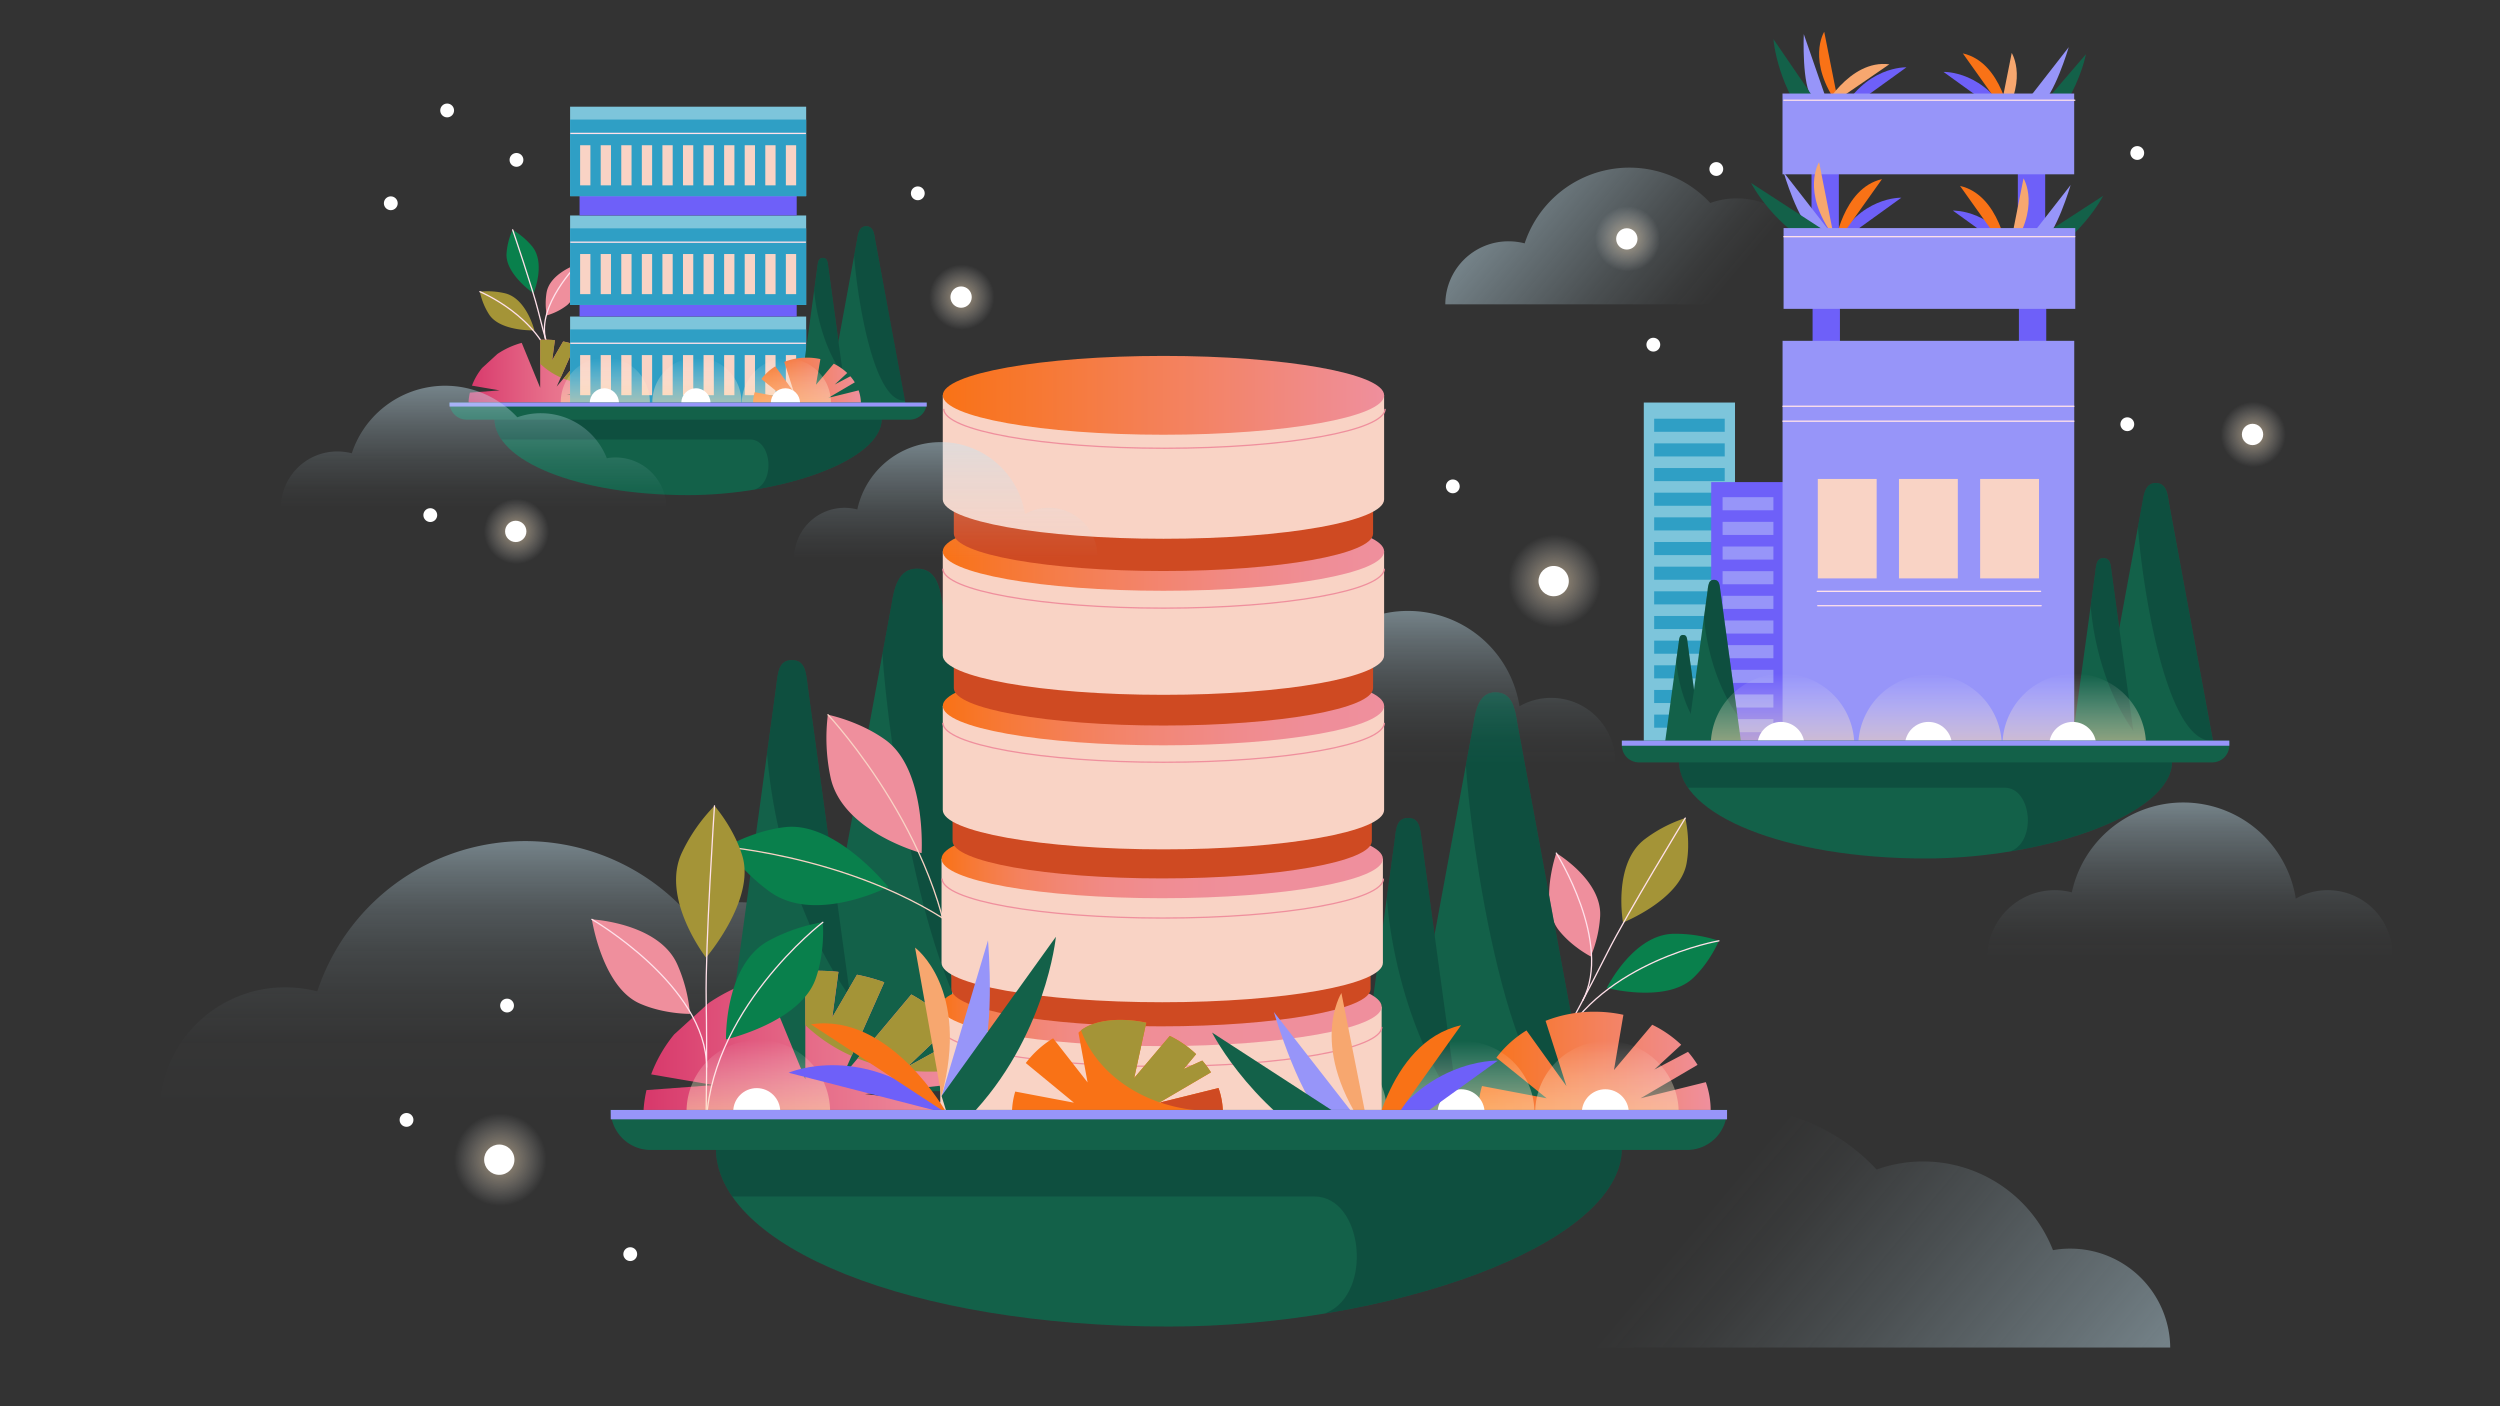 <?xml version="1.0" encoding="utf-8"?>
<svg xmlns="http://www.w3.org/2000/svg" xmlns:xlink="http://www.w3.org/1999/xlink" viewBox="0 0 1920 1080">
  <rect x="0" y="0" width="1920" height="1080" fill="#333333" stroke="none"/>
  <defs>
    <style>.cls-1{isolation:isolate;}.cls-2{fill:url(#linear-gradient);}.cls-3{fill:#ef8f9d;}.cls-4{fill:#09804c;}.cls-5{fill:#a49437;}.cls-13,.cls-23,.cls-35,.cls-6{fill:none;}.cls-23,.cls-6{stroke:#ffe1ea;}.cls-13,.cls-6{stroke-linecap:round;stroke-linejoin:round;}.cls-7{fill:url(#linear-gradient-2);}.cls-8{fill:#136149;}.cls-9{fill:#0b3b35;opacity:0.45;}.cls-10{fill:#fff;}.cls-11{fill:url(#linear-gradient-3);}.cls-12{fill:url(#linear-gradient-4);}.cls-13{stroke:#f9d3c5;mix-blend-mode:lighten;}.cls-14{fill:url(#linear-gradient-5);}.cls-15{fill:url(#linear-gradient-6);}.cls-16{fill:url(#linear-gradient-7);}.cls-17{fill:#7dc5db;}.cls-18{fill:#2f9fc5;}.cls-19{fill:#6e60f9;}.cls-20{fill:#9795f9;}.cls-21{fill:#f97216;}.cls-22{fill:#f7a76f;}.cls-23,.cls-35{stroke-miterlimit:10;}.cls-24{fill:#f9d3c5;}.cls-25{fill:url(#linear-gradient-8);}.cls-26{fill:url(#linear-gradient-9);}.cls-27{fill:url(#linear-gradient-10);}.cls-28{fill:url(#linear-gradient-11);}.cls-29{fill:url(#linear-gradient-12);}.cls-30{fill:#cf4a22;}.cls-31{fill:url(#linear-gradient-13);}.cls-32{fill:url(#linear-gradient-14);}.cls-33{fill:url(#linear-gradient-15);}.cls-34{fill:url(#linear-gradient-16);}.cls-35{stroke:#ef8f9d;}.cls-36{fill:url(#linear-gradient-17);}.cls-37{fill:url(#linear-gradient-18);}.cls-38{fill:url(#linear-gradient-19);}.cls-39{fill:url(#linear-gradient-20);}.cls-40{fill:url(#linear-gradient-21);}.cls-41{fill:url(#linear-gradient-22);}.cls-42{fill:url(#linear-gradient-23);}.cls-43{fill:url(#radial-gradient);}.cls-44{fill:url(#radial-gradient-2);}.cls-45{fill:url(#radial-gradient-3);}.cls-46{fill:url(#radial-gradient-4);}.cls-47{fill:url(#radial-gradient-5);}.cls-48{fill:url(#radial-gradient-6);}.cls-49{fill:url(#linear-gradient-24);}.cls-50{fill:url(#linear-gradient-25);}.cls-51{fill:url(#linear-gradient-26);}</style>
    <linearGradient id="linear-gradient" x1="-7769.66" y1="2084.36" x2="-7566.16" y2="2255.11" gradientTransform="translate(-6391.28 2394) rotate(180)" gradientUnits="userSpaceOnUse">
      <stop offset="0.37" stop-color="#c5e4f2" stop-opacity="0"/>
      <stop offset="0.47" stop-color="#c5e4f2" stop-opacity="0.04"/>
      <stop offset="0.65" stop-color="#c5e4f2" stop-opacity="0.16"/>
      <stop offset="0.87" stop-color="#c5e4f2" stop-opacity="0.34"/>
      <stop offset="1" stop-color="#c5e4f2" stop-opacity="0.45"/>
    </linearGradient>
    <linearGradient id="linear-gradient-2" x1="-6843.38" y1="1539.51" x2="-6843.38" y2="1748.05" gradientTransform="translate(-6391.28 2394) rotate(180)" gradientUnits="userSpaceOnUse">
      <stop offset="0" stop-color="#c5e4f2" stop-opacity="0"/>
      <stop offset="0.26" stop-color="#c5e4f2" stop-opacity="0.01"/>
      <stop offset="0.44" stop-color="#c5e4f2" stop-opacity="0.05"/>
      <stop offset="0.6" stop-color="#c5e4f2" stop-opacity="0.11"/>
      <stop offset="0.75" stop-color="#c5e4f2" stop-opacity="0.2"/>
      <stop offset="0.88" stop-color="#c5e4f2" stop-opacity="0.32"/>
      <stop offset="1" stop-color="#c5e4f2" stop-opacity="0.45"/>
    </linearGradient>
    <linearGradient id="linear-gradient-3" x1="494.27" y1="802.33" x2="760.62" y2="802.33" gradientUnits="userSpaceOnUse">
      <stop offset="0.02" stop-color="#d83a6c"/>
      <stop offset="0.17" stop-color="#dd4b76"/>
      <stop offset="0.53" stop-color="#e7708b"/>
      <stop offset="0.82" stop-color="#ed8798"/>
      <stop offset="1" stop-color="#ef8f9d"/>
    </linearGradient>
    <linearGradient id="linear-gradient-4" x1="359.81" y1="286.06" x2="477.9" y2="286.06" xlink:href="#linear-gradient-3"/>
    <linearGradient id="linear-gradient-5" x1="-7946.26" y1="1225.91" x2="-7589.11" y2="1525.6" gradientTransform="translate(-6391.28 2394) rotate(180)" gradientUnits="userSpaceOnUse">
      <stop offset="0" stop-color="#c5e4f2" stop-opacity="0.45"/>
      <stop offset="0.14" stop-color="#c5e4f2" stop-opacity="0.34"/>
      <stop offset="0.4" stop-color="#c5e4f2" stop-opacity="0.16"/>
      <stop offset="0.61" stop-color="#c5e4f2" stop-opacity="0.04"/>
      <stop offset="0.73" stop-color="#c5e4f2" stop-opacity="0"/>
      <stop offset="0.74" stop-color="#c5e4f2" stop-opacity="0"/>
      <stop offset="1" stop-color="#c5e4f2" stop-opacity="0"/>
    </linearGradient>
    <linearGradient id="linear-gradient-6" x1="1135.42" y1="814.93" x2="1313.8" y2="814.93" gradientUnits="userSpaceOnUse">
      <stop offset="0" stop-color="#f97216"/>
      <stop offset="1" stop-color="#ef8f9d"/>
    </linearGradient>
    <linearGradient id="linear-gradient-7" x1="522.48" y1="1806.68" x2="522.48" y2="1924.81" gradientTransform="matrix(1, 0, 0, -1, 564, 2394)" gradientUnits="userSpaceOnUse">
      <stop offset="0" stop-color="#c5e4f2" stop-opacity="0"/>
      <stop offset="0.17" stop-color="#c5e4f2" stop-opacity="0.02"/>
      <stop offset="0.37" stop-color="#c5e4f2" stop-opacity="0.08"/>
      <stop offset="0.59" stop-color="#c5e4f2" stop-opacity="0.18"/>
      <stop offset="0.81" stop-color="#c5e4f2" stop-opacity="0.31"/>
      <stop offset="1" stop-color="#c5e4f2" stop-opacity="0.45"/>
    </linearGradient>
    <linearGradient id="linear-gradient-8" x1="1234.1" y1="854.61" x2="1234.1" y2="799.49" gradientUnits="userSpaceOnUse">
      <stop offset="0" stop-color="#ffddab" stop-opacity="0.55"/>
      <stop offset="1" stop-color="#fff" stop-opacity="0"/>
    </linearGradient>
    <linearGradient id="linear-gradient-9" x1="1123.34" y1="854.61" x2="1123.34" y2="799.49" xlink:href="#linear-gradient-8"/>
    <linearGradient id="linear-gradient-10" x1="1010.05" y1="854.61" x2="1010.05" y2="799.49" xlink:href="#linear-gradient-8"/>
    <linearGradient id="linear-gradient-11" x1="582.39" y1="853.73" x2="582.39" y2="798.61" xlink:href="#linear-gradient-8"/>
    <linearGradient id="linear-gradient-12" x1="722.14" y1="773.15" x2="1061.11" y2="773.15" gradientUnits="userSpaceOnUse">
      <stop offset="0" stop-color="#f97216"/>
      <stop offset="0.03" stop-color="#f87627"/>
      <stop offset="0.09" stop-color="#f57c46"/>
      <stop offset="0.15" stop-color="#f38262"/>
      <stop offset="0.23" stop-color="#f28778"/>
      <stop offset="0.32" stop-color="#f18b89"/>
      <stop offset="0.42" stop-color="#f08d94"/>
      <stop offset="0.58" stop-color="#ef8f9b"/>
      <stop offset="1" stop-color="#ef8f9d"/>
    </linearGradient>
    <linearGradient id="linear-gradient-13" x1="723.1" y1="659.56" x2="1062.07" y2="659.56" gradientUnits="userSpaceOnUse">
      <stop offset="0" stop-color="#f97216"/>
      <stop offset="0.01" stop-color="#f9731c"/>
      <stop offset="0.09" stop-color="#f67b3e"/>
      <stop offset="0.17" stop-color="#f4815c"/>
      <stop offset="0.27" stop-color="#f28674"/>
      <stop offset="0.37" stop-color="#f18a86"/>
      <stop offset="0.5" stop-color="#f08d93"/>
      <stop offset="0.66" stop-color="#ef8f9b"/>
      <stop offset="1" stop-color="#ef8f9d"/>
    </linearGradient>
    <linearGradient id="linear-gradient-14" x1="724.05" y1="542.15" x2="1063.02" y2="542.15" gradientUnits="userSpaceOnUse">
      <stop offset="0" stop-color="#f97216"/>
      <stop offset="0.12" stop-color="#f77833"/>
      <stop offset="0.3" stop-color="#f48059"/>
      <stop offset="0.48" stop-color="#f28776"/>
      <stop offset="0.66" stop-color="#f08b8c"/>
      <stop offset="0.84" stop-color="#ef8e99"/>
      <stop offset="1" stop-color="#ef8f9d"/>
    </linearGradient>
    <linearGradient id="linear-gradient-15" x1="724.05" y1="423.46" x2="1063.02" y2="423.46" gradientUnits="userSpaceOnUse">
      <stop offset="0" stop-color="#f97216"/>
      <stop offset="0.24" stop-color="#f57c46"/>
      <stop offset="0.47" stop-color="#f3846c"/>
      <stop offset="0.67" stop-color="#f18a87"/>
      <stop offset="0.86" stop-color="#ef8e97"/>
      <stop offset="1" stop-color="#ef8f9d"/>
    </linearGradient>
    <linearGradient id="linear-gradient-16" x1="724.05" y1="303.61" x2="1063.02" y2="303.61" xlink:href="#linear-gradient-6"/>
    <linearGradient id="linear-gradient-17" x1="578.32" y1="292.3" x2="661.18" y2="292.3" xlink:href="#linear-gradient-6"/>
    <linearGradient id="linear-gradient-18" x1="603.96" y1="309.4" x2="603.96" y2="275.18" xlink:href="#linear-gradient-8"/>
    <linearGradient id="linear-gradient-19" x1="535.21" y1="309.4" x2="535.21" y2="275.18" xlink:href="#linear-gradient-8"/>
    <linearGradient id="linear-gradient-20" x1="464.89" y1="309.4" x2="464.89" y2="275.18" xlink:href="#linear-gradient-8"/>
    <linearGradient id="linear-gradient-21" x1="1593.03" y1="572.49" x2="1593.03" y2="517.37" xlink:href="#linear-gradient-8"/>
    <linearGradient id="linear-gradient-22" x1="1482.28" y1="572.49" x2="1482.28" y2="517.37" xlink:href="#linear-gradient-8"/>
    <linearGradient id="linear-gradient-23" x1="1368.99" y1="572.49" x2="1368.99" y2="517.37" xlink:href="#linear-gradient-8"/>
    <radialGradient id="radial-gradient" cx="384.23" cy="890.64" r="35.5" xlink:href="#linear-gradient-8"/>
    <radialGradient id="radial-gradient-2" cx="738.67" cy="228.17" r="24.99" xlink:href="#linear-gradient-8"/>
    <radialGradient id="radial-gradient-3" cx="1249.95" cy="183.47" r="24.99" xlink:href="#linear-gradient-8"/>
    <radialGradient id="radial-gradient-4" cx="1730.5" cy="333.66" r="24.99" xlink:href="#linear-gradient-8"/>
    <radialGradient id="radial-gradient-5" cx="396.65" cy="408.11" r="24.99" xlink:href="#linear-gradient-8"/>
    <radialGradient id="radial-gradient-6" cx="1194" cy="446.29" r="35.5" xlink:href="#linear-gradient-8"/>
    <linearGradient id="linear-gradient-24" x1="-6755.07" y1="2004.07" x2="-6755.07" y2="2097.74" gradientTransform="translate(-6391.28 2394) rotate(180)" gradientUnits="userSpaceOnUse">
      <stop offset="0" stop-color="#c5e4f2" stop-opacity="0"/>
      <stop offset="0.16" stop-color="#c5e4f2" stop-opacity="0.03"/>
      <stop offset="0.39" stop-color="#c5e4f2" stop-opacity="0.11"/>
      <stop offset="0.67" stop-color="#c5e4f2" stop-opacity="0.25"/>
      <stop offset="0.98" stop-color="#c5e4f2" stop-opacity="0.44"/>
      <stop offset="1" stop-color="#c5e4f2" stop-opacity="0.45"/>
    </linearGradient>
    <linearGradient id="linear-gradient-25" x1="162.31" y1="1965.17" x2="162.31" y2="2054.47" gradientTransform="matrix(1, 0, 0, -1, 564, 2394)" gradientUnits="userSpaceOnUse">
      <stop offset="0" stop-color="#c5e4f2" stop-opacity="0"/>
      <stop offset="0.16" stop-color="#c5e4f2" stop-opacity="0.04"/>
      <stop offset="0.41" stop-color="#c5e4f2" stop-opacity="0.13"/>
      <stop offset="0.73" stop-color="#c5e4f2" stop-opacity="0.29"/>
      <stop offset="1" stop-color="#c5e4f2" stop-opacity="0.45"/>
    </linearGradient>
    <linearGradient id="linear-gradient-26" x1="1117.84" y1="1658.47" x2="1117.84" y2="1777.8" xlink:href="#linear-gradient-7"/>
  </defs>
  <g class="cls-1">
    <g id="Plants">
      <path class="cls-2" d="M1110,233.74h332a43.75,43.75,0,0,0-43.75-43.27,42,42,0,0,0-7.59.67,61,61,0,0,0-56.85-38.79,59.85,59.85,0,0,0-20.31,3.55,84.68,84.68,0,0,0-142.56,31,49.51,49.51,0,0,0-12.41-1.58A48.48,48.48,0,0,0,1110,233.72Z"/>
      <path class="cls-3" d="M443.64,202.82s-21.61,7-23.93,22.25a52,52,0,0,0,.2,17.16,45.77,45.77,0,0,0,15.45-7.74C446.24,225.74,443.64,202.82,443.64,202.82Z"/>
      <path class="cls-4" d="M409.75,225.28s9.82-23.38-1.37-36.44a58.17,58.17,0,0,0-14.66-12.33A51.07,51.07,0,0,0,389,195.2C388.48,210.77,409.75,225.28,409.75,225.28Z"/>
      <path class="cls-5" d="M410.4,253.72s-6-24.64-22.73-28.51A58.36,58.36,0,0,0,368.56,224a51,51,0,0,0,7.3,17.85C384.67,254.67,410.4,253.72,410.4,253.72Z"/>
      <path class="cls-6" d="M393.72,176.51S409,221.33,413.38,239s9.74,36.31,9.74,36.31"/>
      <path class="cls-6" d="M443.64,202.82S412,234.46,419.16,261.09"/>
      <path class="cls-6" d="M368.56,224s45.91,19,56.36,58"/>
      <path class="cls-7" d="M122.56,854.49H781.64a86.92,86.92,0,0,0-86.84-85.91,82.13,82.13,0,0,0-15.09,1.34,121.06,121.06,0,0,0-112.72-77,118.11,118.11,0,0,0-40.32,6.93,168.11,168.11,0,0,0-283,61.57,97.68,97.68,0,0,0-24.6-3.14,96.24,96.24,0,0,0-96.49,96Z"/>
      <path class="cls-3" d="M1195.22,655.18s35.59,21,33.66,49a95.09,95.09,0,0,1-7.17,30.38s-14.2-7.16-24.35-19.87C1181.5,694.85,1195.22,655.18,1195.22,655.18Z"/>
      <path class="cls-5" d="M1246.47,708.51s-8.15-45.4,16.91-64.15a105.85,105.85,0,0,1,30.91-16.07s4.29,17.21.94,35.05C1290,691.21,1246.47,708.51,1246.47,708.51Z"/>
      <path class="cls-4" d="M1234,758.76s20.37-41.39,51.67-41.61a105.94,105.94,0,0,1,34.42,5.4s-6.76,16.4-20,28.78C1279.33,770.65,1234,758.76,1234,758.76Z"/>
      <path class="cls-6" d="M1294.29,628.29s-44.89,73.53-59.7,103.12S1202.88,792,1202.88,792"/>
      <path class="cls-6" d="M1195.22,655.18s43.58,68.74,20.34,113.17"/>
      <path class="cls-6" d="M1320.12,722.55s-89,15.47-123.07,80.52"/>
      <path class="cls-8" d="M1224.38,875.61H1072.62l32.27-174.77,20.91-113.25,5.93-32.1c.88-5.89,2.09-11.83,4.57-16.31s6.21-7.46,12.2-7.46c12.72,0,15,12,16.79,23.77l26.38,142.9Z"/>
      <path class="cls-9" d="M1222,862.75c-64.84,3.5-93.72-228.28-96.2-275.16l5.93-32.1c.88-5.89,2.09-11.83,4.57-16.31s6.21-7.46,12.2-7.46c12.72,0,15,12,16.79,23.77Z"/>
      <path class="cls-8" d="M1128.18,910.93h-93.41l30.28-221.25,6.1-44.55c.55-4.84,1-9.07,2.42-12.09s3.7-4.82,7.9-4.82c8.4,0,9.23,7.23,10.33,16.91l28,204.85Z"/>
      <path class="cls-9" d="M1119.84,850c-20.07-27.9-37.09-66.37-47.07-110.41a360.81,360.81,0,0,1-7.72-49.89l6.1-44.55c.55-4.84,1-9.07,2.42-12.09s3.7-4.82,7.9-4.82c8.4,0,9.23,7.23,10.33,16.91Z"/>
      <path class="cls-8" d="M792.8,838H615.72l37.65-203.93,24.4-132.16,6.92-37.47c1-6.87,2.44-13.79,5.33-19s7.25-8.71,14.24-8.71c14.84,0,17.5,14,19.59,27.73l30.78,166.76Z"/>
      <path class="cls-9" d="M790,823c-75.67,4.1-109.37-266.38-112.26-321.08l6.92-37.47c1-6.87,2.44-13.79,5.33-19s7.25-8.71,14.24-8.71c14.84,0,17.5,14,19.59,27.73Z"/>
      <path class="cls-8" d="M662.73,836.9h-109l35.34-258.18,7.11-52c.65-5.65,1.21-10.58,2.83-14.1s4.31-5.64,9.21-5.64c9.81,0,10.78,8.44,12.06,19.74l32.73,239Z"/>
      <path class="cls-9" d="M653,765.78c-23.43-32.57-43.29-77.45-54.93-128.84a420,420,0,0,1-9-58.22l7.11-52c.65-5.65,1.21-10.58,2.83-14.1s4.31-5.64,9.21-5.64c9.81,0,10.78,8.44,12.06,19.74Z"/>
      <circle class="cls-10" cx="1641.41" cy="117.5" r="5.31"/>
      <circle class="cls-10" cx="1633.77" cy="325.8" r="5.31"/>
      <circle class="cls-10" cx="312.21" cy="860.09" r="5.31"/>
      <circle class="cls-10" cx="1115.76" cy="373.53" r="5.31"/>
      <circle class="cls-10" cx="330.46" cy="395.6" r="5.31"/>
      <circle class="cls-10" cx="1269.76" cy="264.71" r="5.31"/>
      <circle class="cls-10" cx="704.87" cy="148.47" r="5.31"/>
      <circle class="cls-10" cx="300.13" cy="156.11" r="5.31"/>
      <circle class="cls-10" cx="343.41" cy="84.83" r="5.31"/>
      <circle class="cls-10" cx="396.65" cy="122.8" r="5.31"/>
      <circle class="cls-10" cx="1318.12" cy="129.8" r="5.31"/>
      <circle class="cls-10" cx="484.03" cy="963.18" r="5.31"/>
      <circle class="cls-10" cx="389.42" cy="772.27" r="5.31"/>
      <path class="cls-11" d="M753.82,859.11H501.07a6.76,6.76,0,0,1-6.78-7.2,97.14,97.14,0,0,1,2.22-14.72l51.58-3.83-48-8.24a107.17,107.17,0,0,1,17.67-30.69l26.58-24.17A141.35,141.35,0,0,1,586.48,751l32,77.81v-83q4.46-.27,9-.27a156.61,156.61,0,0,1,16.46.86l-4.74,34.9,19-32.72a148.42,148.42,0,0,1,20.91,5.79L647,826.77l52.87-63a129.36,129.36,0,0,1,30.74,23.38l-33.52,32,41.53-22.82A105.6,105.6,0,0,1,756.44,830l-92,10.27,96,10.56c0,.38.06.74.08,1.11A6.76,6.76,0,0,1,753.82,859.11Z"/>
      <path class="cls-5" d="M679.1,754.37,654,810.93a125.7,125.7,0,0,1-35.58-23.68V745.81q4.45-.27,9-.27a156.61,156.61,0,0,1,16.46.86l-4.74,34.91,19-32.73A148.18,148.18,0,0,1,679.1,754.37Z"/>
      <path class="cls-5" d="M752.3,819c-28.76,6-62.55,6.27-93.63-6.1l41.22-49.15a129.22,129.22,0,0,1,30.75,23.38l-33.52,32,41.53-22.82A108.38,108.38,0,0,1,752.3,819Z"/>
      <path class="cls-12" d="M474.88,311.24h-112a3,3,0,0,1-3-3.19,42.86,42.86,0,0,1,1-6.53l22.86-1.7-21.27-3.65a47.42,47.42,0,0,1,7.83-13.61L382,271.85a62.58,62.58,0,0,1,18.68-8.54l14.18,34.5V261c1.32-.07,2.65-.11,4-.11a70.07,70.07,0,0,1,7.3.38l-2.1,15.47,8.43-14.5a64.89,64.89,0,0,1,9.27,2.56l-14.21,32.1L451,269a56.89,56.89,0,0,1,13.63,10.37l-14.86,14.2,18.42-10.11A46.8,46.8,0,0,1,476,298.32l-40.77,4.55,42.58,4.68c0,.17,0,.33,0,.5A3,3,0,0,1,474.88,311.24Z"/>
      <path class="cls-5" d="M441.75,264.8l-11.1,25.08a55.79,55.79,0,0,1-15.78-10.5V261c1.32-.07,2.65-.11,4-.11a70.07,70.07,0,0,1,7.3.38l-2.1,15.47,8.43-14.51A66.25,66.25,0,0,1,441.75,264.8Z"/>
      <path class="cls-5" d="M474.21,293.45c-12.75,2.64-27.74,2.78-41.51-2.71L451,269a57.09,57.09,0,0,1,13.63,10.37l-14.86,14.2,18.42-10.11A48.13,48.13,0,0,1,474.21,293.45Z"/>
      <path class="cls-3" d="M707.8,655.23s-61.25-16.36-70-58.49a145.49,145.49,0,0,1-2-47.84s23.93,4.72,44.17,19.29C711.67,591,707.8,655.23,707.8,655.23Z"/>
      <path class="cls-13" d="M635.88,548.9S732,651.55,732,763.64"/>
      <path class="cls-4" d="M682.13,681.19s-56.42,28.93-91.12,3.5a145.56,145.56,0,0,1-33.52-34.19S578.4,638,603.2,635.21C641.92,630.91,682.13,681.19,682.13,681.19Z"/>
      <path class="cls-13" d="M557.49,650.5s140.13,11.74,215.27,94.91"/>
      <path class="cls-3" d="M454.58,706.08s51.6,2.66,65.67,34.77a118.72,118.72,0,0,1,9.66,37.8s-19.87.3-38.47-7.9C462.38,758,454.58,706.08,454.58,706.08Z"/>
      <path class="cls-5" d="M542.24,735.44s-35.33-45.55-18.44-80.84a132.1,132.1,0,0,1,24.92-35.7s14.72,16.58,21.35,38.28C580.42,691.06,542.24,735.44,542.24,735.44Z"/>
      <path class="cls-4" d="M557.57,798.29s-1.41-57.63,33.12-76a132.32,132.32,0,0,1,41.24-14s2,22.08-5.53,43.48C614.63,785.22,557.57,798.29,557.57,798.29Z"/>
      <path class="cls-6" d="M548.72,618.9s-7.12,107.43-6.37,148.79,0,85.49,0,85.49"/>
      <path class="cls-6" d="M454.58,706.08S542.67,757,542.67,819.62"/>
      <path class="cls-6" d="M631.93,708.32s-89.64,68.73-89.64,160.46"/>
      <path class="cls-14" d="M1084,1034.88h582.73A76.77,76.77,0,0,0,1590,958.94a71.64,71.64,0,0,0-13.32,1.18A107.12,107.12,0,0,0,1476.89,892a104.88,104.88,0,0,0-35.65,6.23A148.63,148.63,0,0,0,1191,952.69a87.32,87.32,0,0,0-21.76-2.78,85.08,85.08,0,0,0-85.23,84.93Z"/>
      <path class="cls-15" d="M1313.8,852.89H1135.42a65.56,65.56,0,0,1,2.76-18.82l49.66,9.42-38.61-31.18a82.9,82.9,0,0,1,23.1-20.93l30.7,42.76L1187,784a101.94,101.94,0,0,1,37.58-7,104.64,104.64,0,0,1,22.19,2.36l-7.24,42.44L1268.91,787a88.1,88.1,0,0,1,22.26,15.37l-20.66,19.07,25.87-13.62a74.29,74.29,0,0,1,7.34,10l-43.78,25.69,50.13-12.42A65.59,65.59,0,0,1,1313.8,852.89Z"/>
      <path class="cls-16" d="M1240.47,585.22a49.2,49.2,0,0,0-73.5-42.84,86.64,86.64,0,0,0-170.3-4.74,51.19,51.19,0,0,0-64.19,49.68"/>
      <path class="cls-8" d="M1701,576.7h-90.79l19.3-104.56L1642,404.38l3.55-19.21c.53-3.52,1.25-7.07,2.73-9.75a7.86,7.86,0,0,1,7.3-4.47c7.62,0,9,7.18,10,14.22l15.78,85.5Z"/>
      <path class="cls-9" d="M1699.53,569c-38.79,2.1-56.07-136.58-57.56-164.62l3.55-19.21c.53-3.52,1.25-7.07,2.73-9.75a7.86,7.86,0,0,1,7.3-4.47c7.62,0,9,7.18,10,14.22Z"/>
      <path class="cls-8" d="M1643.4,597.83h-55.89l18.12-132.37,3.64-26.66c.34-2.89.62-5.42,1.46-7.23a4.67,4.67,0,0,1,4.72-2.89c5,0,5.53,4.33,6.18,10.12l16.78,122.57Z"/>
      <path class="cls-9" d="M1638.41,561.37c-12-16.7-22.19-39.71-28.16-66.06a215.12,215.12,0,0,1-4.62-29.85l3.64-26.66c.34-2.89.62-5.42,1.46-7.23a4.67,4.67,0,0,1,4.72-2.89c5,0,5.53,4.33,6.18,10.12Z"/>
    </g>
    <g id="DBs_Buildings" data-name="DBs/Buildings">
      <rect class="cls-17" x="1262.43" y="309.15" width="70.06" height="266.02"/>
      <rect class="cls-18" x="1292.46" y="299.5" width="10.05" height="54.19" transform="translate(970.9 1624.08) rotate(-90)"/>
      <rect class="cls-18" x="1292.46" y="318.44" width="10.05" height="54.19" transform="translate(951.96 1643.02) rotate(-90)"/>
      <rect class="cls-18" x="1292.46" y="337.37" width="10.05" height="54.19" transform="translate(933.02 1661.96) rotate(-90)"/>
      <rect class="cls-18" x="1292.46" y="356.31" width="10.05" height="54.19" transform="translate(914.08 1680.89) rotate(-90)"/>
      <rect class="cls-18" x="1292.46" y="375.25" width="10.05" height="54.19" transform="translate(895.15 1699.83) rotate(-90)"/>
      <rect class="cls-18" x="1292.46" y="394.19" width="10.05" height="54.19" transform="translate(876.21 1718.77) rotate(-90)"/>
      <rect class="cls-18" x="1292.46" y="413.12" width="10.05" height="54.19" transform="translate(857.27 1737.71) rotate(-90)"/>
      <rect class="cls-18" x="1292.46" y="432.06" width="10.05" height="54.19" transform="translate(838.33 1756.64) rotate(-90)"/>
      <rect class="cls-18" x="1292.46" y="451" width="10.05" height="54.19" transform="translate(819.4 1775.58) rotate(-90)"/>
      <rect class="cls-18" x="1292.46" y="469.94" width="10.05" height="54.19" transform="translate(800.46 1794.52) rotate(-90)"/>
      <rect class="cls-18" x="1292.46" y="488.87" width="10.05" height="54.19" transform="translate(781.52 1813.46) rotate(-90)"/>
      <rect class="cls-18" x="1292.46" y="507.81" width="10.05" height="54.19" transform="translate(762.58 1832.39) rotate(-90)"/>
      <rect class="cls-18" x="1292.46" y="526.75" width="10.05" height="54.19" transform="translate(743.65 1851.33) rotate(-90)"/>
      <rect class="cls-19" x="1314.2" y="370.25" width="55.56" height="200.46"/>
      <rect class="cls-20" x="1337.43" y="367.35" width="10.05" height="39.03" transform="translate(955.59 1729.32) rotate(-90)"/>
      <rect class="cls-20" x="1337.43" y="386.29" width="10.05" height="39.03" transform="translate(936.65 1748.26) rotate(-90)"/>
      <rect class="cls-20" x="1337.43" y="405.23" width="10.05" height="39.03" transform="translate(917.72 1767.2) rotate(-90)"/>
      <rect class="cls-20" x="1337.43" y="424.16" width="10.05" height="39.03" transform="translate(898.78 1786.14) rotate(-90)"/>
      <rect class="cls-20" x="1337.43" y="443.1" width="10.05" height="39.03" transform="translate(879.84 1805.07) rotate(-90)"/>
      <rect class="cls-20" x="1337.43" y="462.04" width="10.05" height="39.03" transform="translate(860.9 1824.01) rotate(-90)"/>
      <rect class="cls-20" x="1337.43" y="480.98" width="10.05" height="39.03" transform="translate(841.97 1842.95) rotate(-90)"/>
      <rect class="cls-20" x="1337.43" y="499.91" width="10.05" height="39.03" transform="translate(823.03 1861.89) rotate(-90)"/>
      <rect class="cls-20" x="1337.43" y="518.85" width="10.05" height="39.03" transform="translate(804.09 1880.82) rotate(-90)"/>
      <rect class="cls-20" x="1337.43" y="537.79" width="10.05" height="39.03" transform="translate(785.15 1899.76) rotate(-90)"/>
      <rect class="cls-20" x="1337.43" y="556.73" width="10.05" height="39.03" transform="translate(766.22 1918.7) rotate(-90)"/>
      <rect class="cls-20" x="1337.43" y="575.66" width="10.05" height="39.03" transform="translate(747.28 1937.64) rotate(-90)"/>
      <rect class="cls-20" x="1337.43" y="594.6" width="10.05" height="39.03" transform="translate(728.34 1956.58) rotate(-90)"/>
      <path class="cls-20" d="M1405.85,85.59,1385.3,26.2s-1.66,40.42,6.73,49.23C1401,84.89,1405.85,85.59,1405.85,85.59Z"/>
      <path class="cls-21" d="M1412.35,81.64,1401,24.41S1386.77,46.78,1412.35,81.64Z"/>
      <path class="cls-19" d="M1412.86,88.69l51.31-37S1431.78,50.46,1412.86,88.69Z"/>
      <path class="cls-22" d="M1451,49.39,1399.11,85S1420,45.38,1451,49.39Z"/>
      <path class="cls-8" d="M1400.16,106.61l4.67-14L1362,30.08s2.89,39.12,32.1,70.62Z"/>
      <path class="cls-20" d="M1550.16,85.8l38.63-49.57S1577.31,75,1566.52,80.64C1554.94,86.69,1550.16,85.8,1550.16,85.8Z"/>
      <path class="cls-22" d="M1533.61,97.89,1545,40.66S1559.18,63,1533.61,97.89Z"/>
      <path class="cls-19" d="M1543.92,92.22l-51.32-37S1525,54,1543.92,92.22Z"/>
      <path class="cls-21" d="M1507.45,41l36.47,51.27S1537.88,47.81,1507.45,41Z"/>
      <path class="cls-8" d="M1555.74,113.55l-3.12-14.4L1602,41.64s-7.15,38.57-39.61,66.69Z"/>
      <rect class="cls-19" x="1391.24" y="122.41" width="21" height="53.46"/>
      <rect class="cls-19" x="1549.7" y="122.41" width="21" height="53.46"/>
      <rect class="cls-20" x="1368.97" y="71.84" width="224.01" height="62.03"/>
      <path class="cls-20" d="M1408.4,181.79l-38.63-49.57S1381.25,171,1392,176.64C1403.61,182.68,1408.4,181.79,1408.4,181.79Z"/>
      <path class="cls-22" d="M1408.4,181.79l-11.34-57.23S1382.83,146.93,1408.4,181.79Z"/>
      <path class="cls-19" d="M1408.91,188.85l51.32-37S1427.84,150.61,1408.91,188.85Z"/>
      <path class="cls-21" d="M1445.38,137.58l-36.47,51.27S1415,144.44,1445.38,137.58Z"/>
      <path class="cls-8" d="M1409.46,196.49l-1.06-14.7-63.58-41.28s17.71,35,56.78,52.84Z"/>
      <path class="cls-20" d="M1551.62,191.67l38.63-49.56s-11.48,38.78-22.27,44.41C1556.41,192.57,1551.62,191.67,1551.62,191.67Z"/>
      <path class="cls-22" d="M1542.71,194.22,1554.05,137S1568.28,159.36,1542.71,194.22Z"/>
      <path class="cls-19" d="M1551.11,198.73l-51.32-37S1532.18,160.5,1551.11,198.73Z"/>
      <path class="cls-21" d="M1505.31,142.8l36.47,51.27S1535.74,149.66,1505.31,142.8Z"/>
      <path class="cls-8" d="M1550.56,206.37l1.06-14.7,63.58-41.27s-17.71,35-56.78,52.84Z"/>
      <rect class="cls-19" x="1392.07" y="225.74" width="21" height="53.46"/>
      <rect class="cls-19" x="1550.52" y="225.74" width="21" height="53.46"/>
      <rect class="cls-20" x="1369.79" y="175.17" width="224.01" height="62.03"/>
      <rect class="cls-17" x="437.83" y="243.11" width="181.31" height="68.7"/>
      <rect class="cls-18" x="437.83" y="252.99" width="181.31" height="58.83"/>
      <line class="cls-23" x1="438.02" y1="263.62" x2="618.94" y2="263.62"/>
      <rect class="cls-24" x="445.53" y="272.71" width="7.9" height="30.81"/>
      <rect class="cls-24" x="461.33" y="272.71" width="7.9" height="30.81"/>
      <rect class="cls-24" x="477.13" y="272.71" width="7.9" height="30.81"/>
      <rect class="cls-24" x="492.93" y="272.71" width="7.9" height="30.81"/>
      <rect class="cls-24" x="508.73" y="272.71" width="7.9" height="30.81"/>
      <rect class="cls-24" x="524.53" y="272.71" width="7.9" height="30.81"/>
      <rect class="cls-24" x="540.33" y="272.71" width="7.9" height="30.81"/>
      <rect class="cls-24" x="556.13" y="272.71" width="7.9" height="30.81"/>
      <rect class="cls-24" x="571.93" y="272.71" width="7.9" height="30.81"/>
      <rect class="cls-24" x="587.74" y="272.71" width="7.9" height="30.81"/>
      <rect class="cls-24" x="603.54" y="272.71" width="7.9" height="30.81"/>
      <rect class="cls-19" x="445.1" y="213.67" width="166.77" height="29.41"/>
      <rect class="cls-17" x="437.83" y="165.49" width="181.31" height="68.7"/>
      <rect class="cls-18" x="437.83" y="175.37" width="181.31" height="58.83"/>
      <line class="cls-23" x1="438.02" y1="186" x2="618.94" y2="186"/>
      <rect class="cls-24" x="445.53" y="195.09" width="7.9" height="30.81"/>
      <rect class="cls-24" x="461.33" y="195.09" width="7.9" height="30.81"/>
      <rect class="cls-24" x="477.13" y="195.09" width="7.9" height="30.81"/>
      <rect class="cls-24" x="492.93" y="195.09" width="7.9" height="30.81"/>
      <rect class="cls-24" x="508.73" y="195.09" width="7.9" height="30.81"/>
      <rect class="cls-24" x="524.53" y="195.09" width="7.9" height="30.81"/>
      <rect class="cls-24" x="540.33" y="195.09" width="7.9" height="30.81"/>
      <rect class="cls-24" x="556.13" y="195.09" width="7.9" height="30.81"/>
      <rect class="cls-24" x="571.93" y="195.09" width="7.9" height="30.81"/>
      <rect class="cls-24" x="587.74" y="195.09" width="7.9" height="30.81"/>
      <rect class="cls-24" x="603.54" y="195.09" width="7.9" height="30.81"/>
      <rect class="cls-19" x="445.1" y="136.05" width="166.77" height="29.41"/>
      <rect class="cls-17" x="437.83" y="81.94" width="181.31" height="68.7"/>
      <rect class="cls-18" x="437.83" y="91.82" width="181.31" height="58.83"/>
      <line class="cls-23" x1="438.02" y1="102.46" x2="618.94" y2="102.46"/>
      <rect class="cls-24" x="445.53" y="111.54" width="7.9" height="30.81"/>
      <rect class="cls-24" x="461.33" y="111.54" width="7.9" height="30.81"/>
      <rect class="cls-24" x="477.13" y="111.54" width="7.9" height="30.81"/>
      <rect class="cls-24" x="492.93" y="111.54" width="7.9" height="30.81"/>
      <rect class="cls-24" x="508.73" y="111.54" width="7.9" height="30.81"/>
      <rect class="cls-24" x="524.53" y="111.54" width="7.9" height="30.81"/>
      <rect class="cls-24" x="540.33" y="111.54" width="7.9" height="30.81"/>
      <rect class="cls-24" x="556.13" y="111.54" width="7.9" height="30.81"/>
      <rect class="cls-24" x="571.93" y="111.54" width="7.9" height="30.81"/>
      <rect class="cls-24" x="587.74" y="111.54" width="7.9" height="30.81"/>
      <rect class="cls-24" x="603.54" y="111.54" width="7.9" height="30.81"/>
      <path class="cls-25" d="M1179,854.61a55.12,55.12,0,0,1,110.24,0"/>
      <circle class="cls-10" cx="1232.88" cy="854.61" r="18.06"/>
      <path class="cls-26" d="M1068.22,854.61a55.12,55.12,0,0,1,110.24,0"/>
      <circle class="cls-10" cx="1122.12" cy="854.61" r="18.06"/>
      <path class="cls-27" d="M954.93,854.61a55.12,55.12,0,0,1,110.24,0"/>
      <circle class="cls-10" cx="1008.83" cy="854.61" r="18.06"/>
      <path class="cls-28" d="M527.27,853.73a55.12,55.12,0,0,1,110.24,0"/>
      <circle class="cls-10" cx="581.17" cy="853.73" r="18.06"/>
      <path class="cls-24" d="M722.14,773.15v79.9c0,16.72,75.88,30.27,169.49,30.27s169.48-13.55,169.48-30.27v-79.9Z"/>
      <ellipse class="cls-29" cx="891.63" cy="773.15" rx="169.48" ry="30.27"/>
      <path class="cls-30" d="M730.62,726.77v32.7c0,15.88,72.08,28.76,161,28.76s161-12.88,161-28.76v-32.7Z"/>
      <path class="cls-24" d="M723.1,659.56v79.9c0,16.71,75.88,30.26,169.48,30.26s169.49-13.55,169.49-30.26v-79.9Z"/>
      <ellipse class="cls-31" cx="892.58" cy="659.56" rx="169.48" ry="30.27"/>
      <path class="cls-30" d="M731.57,613.18v32.7c0,15.88,72.09,28.75,161,28.75s161-12.87,161-28.75v-32.7Z"/>
      <path class="cls-24" d="M724.05,542.15v79.9c0,16.71,75.88,30.26,169.49,30.26S1063,638.76,1063,622.05v-79.9Z"/>
      <ellipse class="cls-32" cx="893.54" cy="542.15" rx="169.48" ry="30.27"/>
      <path class="cls-30" d="M732.53,495.76v32.71c0,15.88,72.08,28.75,161,28.75s161-12.87,161-28.75V495.76Z"/>
      <path class="cls-24" d="M724.05,423.46v79.9c0,16.72,75.88,30.27,169.49,30.27S1063,520.08,1063,503.36v-79.9Z"/>
      <ellipse class="cls-33" cx="893.54" cy="423.46" rx="169.48" ry="30.27"/>
      <path class="cls-30" d="M732.53,333.88v75.9c0,15.88,72.08,28.76,161,28.76s161-12.88,161-28.76v-75.9Z"/>
      <path class="cls-24" d="M724.05,303.61v79.9c0,16.72,75.88,30.27,169.49,30.27S1063,400.23,1063,383.51v-79.9Z"/>
      <ellipse class="cls-34" cx="893.54" cy="303.61" rx="169.48" ry="30.27"/>
      <path class="cls-35" d="M724.8,314c0,16.71,75.88,30.26,169.48,30.26s169.49-13.55,169.49-30.26"/>
      <path class="cls-35" d="M724.16,436.79c0,16.71,75.88,30.26,169.49,30.26s169.48-13.55,169.48-30.26"/>
      <path class="cls-35" d="M724.16,555.16c0,16.71,75.88,30.26,169.49,30.26s169.48-13.55,169.48-30.26"/>
      <path class="cls-35" d="M723.53,674.79c0,16.72,75.88,30.27,169.48,30.27s169.48-13.55,169.48-30.27"/>
      <path class="cls-35" d="M722.25,788.71c0,16.71,75.88,30.26,169.49,30.26s169.48-13.55,169.48-30.26"/>
      <path class="cls-20" d="M723.12,841.76l35.66-119.58s6.77,80-9.12,98.24C732.61,840,723.12,841.76,723.12,841.76Z"/>
      <path class="cls-22" d="M723.12,841.76l-20.36-114S745.25,758.81,723.12,841.76Z"/>
      <path class="cls-19" d="M727.27,855.19,605.65,823.86S664.65,798.13,727.27,855.19Z"/>
      <path class="cls-21" d="M622.79,786.7l104.48,68.49S684,777.41,622.79,786.7Z"/>
      <path class="cls-8" d="M731.77,869.72l-8.65-28,87.8-122.27S803.43,797,744.05,858.25Z"/>
      <path class="cls-20" d="M1051.77,871.46,978.31,777.2s21.83,73.75,42.35,84.47C1042.67,873.16,1051.77,871.46,1051.77,871.46Z"/>
      <path class="cls-22" d="M1051.77,871.46l-21.56-108.83S1003.14,805.17,1051.77,871.46Z"/>
      <path class="cls-19" d="M1052.74,884.88l97.59-70.3S1088.73,812.17,1052.74,884.88Z"/>
      <path class="cls-21" d="M1122.09,787.4l-69.35,97.48S1064.22,800.44,1122.09,787.4Z"/>
      <path class="cls-8" d="M1053.79,899.41l-2-27.95L930.86,793s33.68,66.56,108,100.5Z"/>
      <path class="cls-21" d="M939.19,855.4h-162a59.28,59.28,0,0,1,2.51-17.09l45.1,8.55-37-30.45a75.34,75.34,0,0,1,21-19l26.45,33.87-7-38.14c6.56-6.89,19.75-9.88,31.94-9.88a94.83,94.83,0,0,1,20.15,2.15l-9.24,42.45,27.31-32.31a80.12,80.12,0,0,1,20.22,14l-9.5,11.42,14.23-6.47a67.76,67.76,0,0,1,6.67,9.07l-39.77,23.33,45.53-11.27A59.4,59.4,0,0,1,939.19,855.4Z"/>
      <path class="cls-5" d="M930,823.54l-39.33,23.07c-28.89-9.91-51.29-30.22-60.44-55.31,7-5.59,18.89-8,29.94-8a94.72,94.72,0,0,1,20.13,2.15l-9.23,42.44,27.31-32.3a80.36,80.36,0,0,1,20.23,14l-9.51,11.42,14.23-6.47A67.22,67.22,0,0,1,930,823.54Z"/>
      <path class="cls-30" d="M939.14,852.93c-2.74.18-5.52.27-8.32.27A123.55,123.55,0,0,1,891,846.7l44.84-11.11A59.26,59.26,0,0,1,939.14,852.93Z"/>
      <path class="cls-8" d="M695.93,312.92H634.52l13.05-70.72L656,196.37l2.39-13a20.37,20.37,0,0,1,1.85-6.6,5.31,5.31,0,0,1,4.94-3c5.15,0,6.07,4.85,6.8,9.62l10.67,57.83Z"/>
      <path class="cls-9" d="M695,307.72C668.73,309.14,657,215.34,656,196.37l2.39-13a20.37,20.37,0,0,1,1.85-6.6,5.31,5.31,0,0,1,4.94-3c5.15,0,6.07,4.85,6.8,9.62Z"/>
      <path class="cls-8" d="M650.82,312.54H613L625.27,223l2.47-18a17.24,17.24,0,0,1,1-4.89,3.15,3.15,0,0,1,3.19-2c3.4,0,3.74,2.92,4.19,6.84l11.34,82.9Z"/>
      <path class="cls-9" d="M647.44,287.87c-8.12-11.29-15-26.85-19-44.68A144.89,144.89,0,0,1,625.27,223l2.47-18a17.24,17.24,0,0,1,1-4.89,3.15,3.15,0,0,1,3.19-2c3.4,0,3.74,2.92,4.19,6.84Z"/>
      <path class="cls-36" d="M661.18,309.93H578.32a30.35,30.35,0,0,1,1.29-8.74l23.06,4.38-17.94-14.49a38.77,38.77,0,0,1,10.74-9.72l14.26,19.86-7.44-23.28a47.49,47.49,0,0,1,17.46-3.27,48.33,48.33,0,0,1,10.31,1.1l-3.36,19.71,13.63-16.16a41.1,41.1,0,0,1,10.34,7.14l-9.6,8.86,12-6.33a35.45,35.45,0,0,1,3.41,4.64l-20.34,11.94,23.29-5.77A30.66,30.66,0,0,1,661.18,309.93Z"/>
      <path class="cls-37" d="M569.74,309.4a34.22,34.22,0,1,1,68.44,0"/>
      <circle class="cls-10" cx="603.2" cy="309.4" r="11.21"/>
      <path class="cls-38" d="M501,309.4a34.22,34.22,0,1,1,68.43,0"/>
      <circle class="cls-10" cx="534.45" cy="309.4" r="11.21"/>
      <path class="cls-39" d="M430.67,309.4a34.22,34.22,0,1,1,68.43,0"/>
      <circle class="cls-10" cx="464.13" cy="309.4" r="11.21"/>
      <rect class="cls-20" x="1369.01" y="261.76" width="224.01" height="309.9"/>
      <line class="cls-6" x1="1369.33" y1="323.47" x2="1592.69" y2="323.47"/>
      <line class="cls-6" x1="1395.63" y1="454.14" x2="1567.16" y2="454.14"/>
      <line class="cls-6" x1="1396.05" y1="465.17" x2="1567.59" y2="465.17"/>
      <line class="cls-6" x1="1369.33" y1="312.02" x2="1592.69" y2="312.02"/>
      <line class="cls-6" x1="1370.05" y1="76.98" x2="1593.42" y2="76.98"/>
      <line class="cls-6" x1="1370.05" y1="181.77" x2="1593.42" y2="181.77"/>
      <rect class="cls-24" x="1396.07" y="367.84" width="45.2" height="76.37"/>
      <rect class="cls-24" x="1458.41" y="367.84" width="45.2" height="76.37"/>
      <rect class="cls-24" x="1520.75" y="367.84" width="45.2" height="76.37"/>
      <path class="cls-8" d="M1307.67,578.74h-30.09l9.75-71.28,2-14.35a13.87,13.87,0,0,1,.78-3.9,2.51,2.51,0,0,1,2.54-1.55c2.71,0,3,2.33,3.33,5.45l9,66Z"/>
      <path class="cls-9" d="M1305,559.11c-6.47-9-12-21.39-15.17-35.57a117.3,117.3,0,0,1-2.49-16.08l2-14.35a13.87,13.87,0,0,1,.78-3.9,2.51,2.51,0,0,1,2.54-1.55c2.71,0,3,2.33,3.33,5.45Z"/>
      <path class="cls-8" d="M1338.2,577.79h-43.76l14.19-103.65,2.85-20.88a20.11,20.11,0,0,1,1.14-5.66,3.66,3.66,0,0,1,3.7-2.26c3.93,0,4.33,3.39,4.84,7.92l13.14,96Z"/>
      <path class="cls-9" d="M1334.3,549.23c-9.41-13.07-17.38-31.09-22-51.72a168.53,168.53,0,0,1-3.62-23.37l2.85-20.88a20.11,20.11,0,0,1,1.14-5.66,3.66,3.66,0,0,1,3.7-2.26c3.93,0,4.33,3.39,4.84,7.92Z"/>
      <path class="cls-40" d="M1537.91,572.49a55.12,55.12,0,0,1,110.24,0"/>
      <circle class="cls-10" cx="1591.81" cy="572.49" r="18.06"/>
      <path class="cls-41" d="M1427.15,572.49a55.13,55.13,0,0,1,110.25,0"/>
      <circle class="cls-10" cx="1481.05" cy="572.49" r="18.06"/>
      <path class="cls-42" d="M1313.87,572.49a55.12,55.12,0,1,1,110.24,0"/>
      <circle class="cls-10" cx="1367.77" cy="572.49" r="18.06"/>
    </g>
    <g id="Structures">
      <circle class="cls-43" cx="384.23" cy="890.64" r="35.5"/>
      <circle class="cls-10" cx="383.45" cy="890.64" r="11.63"/>
      <circle class="cls-44" cx="738.67" cy="228.17" r="24.99"/>
      <circle class="cls-10" cx="738.12" cy="228.17" r="8.19"/>
      <circle class="cls-45" cx="1249.95" cy="183.47" r="24.99"/>
      <circle class="cls-10" cx="1249.4" cy="183.47" r="8.19"/>
      <circle class="cls-46" cx="1730.5" cy="333.66" r="24.99"/>
      <circle class="cls-10" cx="1729.95" cy="333.66" r="8.19"/>
      <circle class="cls-47" cx="396.65" cy="408.11" r="24.99"/>
      <circle class="cls-10" cx="396.09" cy="408.11" r="8.19"/>
      <circle class="cls-48" cx="1194" cy="446.29" r="35.5"/>
      <circle class="cls-10" cx="1193.22" cy="446.29" r="11.63"/>
    </g>
    <g id="Front_structure" data-name="Front structure">
      <path class="cls-8" d="M677.21,321.62c0,32.39-77.72,58.64-148.72,58.64-84.91,0-148.72-26.25-148.72-58.64Z"/>
      <path class="cls-9" d="M677.21,321.62c0,24.62-44.89,45.69-97.6,54.38l.72-.31c15.3-6.6,11.88-38.12-4.13-38.12H385.13a27.87,27.87,0,0,1-5.36-15.95Z"/>
      <path class="cls-8" d="M345.23,309.16h366.5a0,0,0,0,1,0,0v0a13.13,13.13,0,0,1-13.13,13.13H358.36a13.13,13.13,0,0,1-13.13-13.13v0a0,0,0,0,1,0,0Z"/>
      <rect class="cls-20" x="345.23" y="309.16" width="366.5" height="3.08"/>
      <path class="cls-8" d="M1668.17,584.67c0,41.23-98.93,74.65-189.31,74.65-108.1,0-189.32-33.42-189.32-74.65Z"/>
      <path class="cls-9" d="M1668.17,584.67c0,31.33-57.14,58.16-124.24,69.22l.92-.39c19.47-8.41,15.13-48.53-5.26-48.53H1296.37c-4.47-6.46-6.83-13.26-6.83-20.3Z"/>
      <path class="cls-8" d="M1245.58,568.8h466.54a0,0,0,0,1,0,0v3.58A13.13,13.13,0,0,1,1699,585.52H1258.71a13.13,13.13,0,0,1-13.13-13.13V568.8A0,0,0,0,1,1245.58,568.8Z"/>
      <rect class="cls-20" x="1245.58" y="568.8" width="466.54" height="3.92"/>
      <path class="cls-8" d="M1245.62,881.61c0,75.76-181.8,137.18-347.9,137.18-198.63,0-347.9-61.42-347.9-137.18Z"/>
      <path class="cls-9" d="M1245.62,881.61c0,57.58-105,106.88-228.31,127.21l1.68-.73c35.79-15.45,27.8-89.18-9.65-89.18h-447c-8.2-11.86-12.55-24.36-12.55-37.3Z"/>
      <path class="cls-8" d="M469,852.45h857.35a0,0,0,0,1,0,0v0a30.72,30.72,0,0,1-30.72,30.72H499.75A30.72,30.72,0,0,1,469,852.45v0A0,0,0,0,1,469,852.45Z"/>
      <rect class="cls-20" x="469.03" y="852.45" width="857.35" height="7.2"/>
      <path class="cls-49" d="M215.76,389.93H511.82a39.05,39.05,0,0,0-39-38.59,36.76,36.76,0,0,0-6.78.6,54.39,54.39,0,0,0-50.63-34.58,53.18,53.18,0,0,0-18.11,3.11,75.51,75.51,0,0,0-127.13,27.66,43.9,43.9,0,0,0-11.06-1.41,43.24,43.24,0,0,0-43.34,43.12Z"/>
      <path class="cls-50" d="M842.74,427.25a37.2,37.2,0,0,0-55.57-32.39,65.51,65.51,0,0,0-128.75-3.59,38.73,38.73,0,0,0-48.53,37.56"/>
      <path class="cls-51" d="M1837.41,733.41a49.7,49.7,0,0,0-74.25-43.28,87.53,87.53,0,0,0-172-4.79,51.72,51.72,0,0,0-64.85,50.19"/>
    </g>
  </g>
</svg>